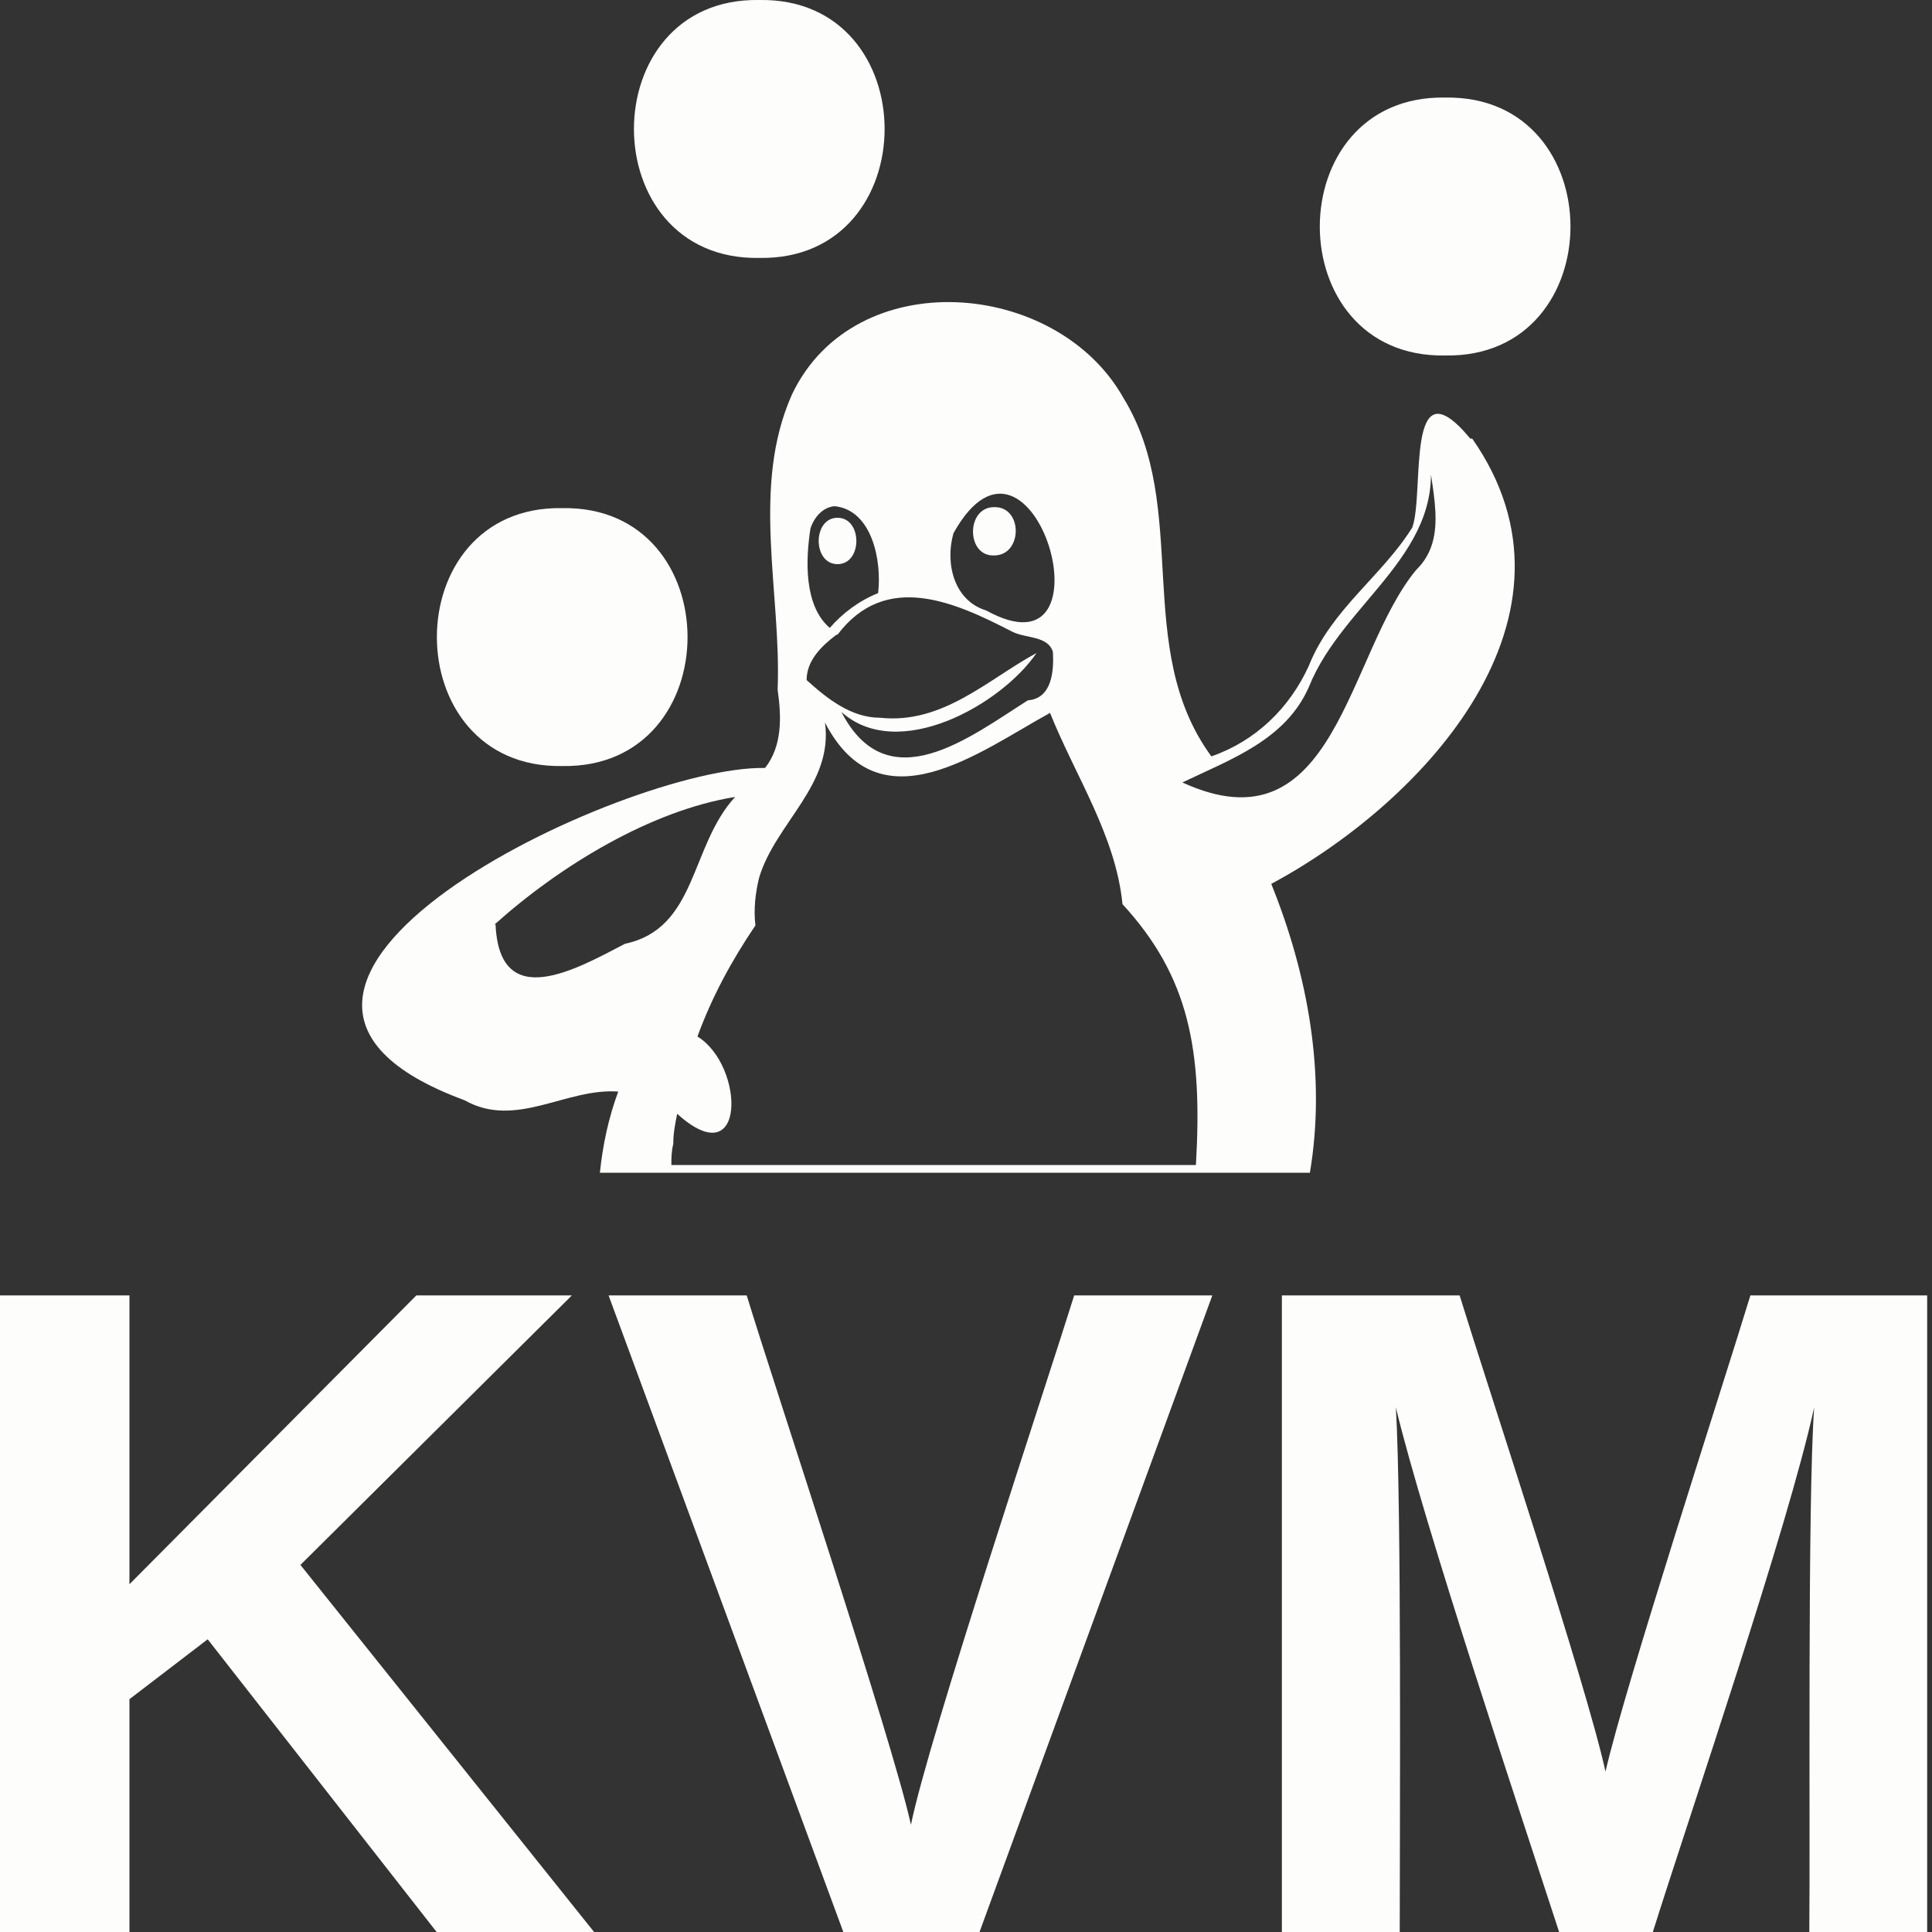 <?xml version="1.0" encoding="UTF-8"?>
<svg id="Calque_1" xmlns="http://www.w3.org/2000/svg" version="1.1" viewBox="0 0 200 200">
  <rect x="0" y="0" width="200" height="200" fill="#333333" stroke="none"/>
  <!-- Generator: Adobe Illustrator 29.1.0, SVG Export Plug-In . SVG Version: 2.1.0 Build 142)  -->
  <defs>
    <style>
      .st0 {
        fill: #fdfdfb;
      }
    </style>
  </defs>
  <path class="st0" d="M-.4,134.1v65.9h13.8v-24.1l8.1-6.2,23.7,30.3h16.3l-30.4-38,28.1-27.9h-16.1l-29.7,29.9v-29.9H-.4h0ZM63,134.1h0l24.3,65.9h14.1l24.1-65.9h-14.3c-2.9,9.3-15.1,45.9-16.9,54.8-1.9-8.7-14.2-45.6-17-54.8h-14.4,0ZM132.7,134.1h0v65.9h12.2c0-10.7.2-44.2-.4-54.3,2.9,12.1,12.9,42,16.9,54.3h9.7c3.9-12.4,14-41.9,16.7-54.3-.7,9.9-.4,43.9-.5,54.3h12.2v-65.9h-18.3c-2.8,9.2-13,40.5-15,49.3-1.9-8.8-12.3-40.2-15.1-49.3h-18.5,0Z"/>
  <g>
    <path class="st0" d="M149.6,10.1c-17.3-.3-17.3,27,0,26.7,17.3.3,17.3-27,0-26.7Z"/>
    <path class="st0" d="M78.6,26.7c17.3.3,17.3-27,0-26.7-17.3-.3-17.3,27,0,26.7Z"/>
    <path class="st0" d="M58.2,79.3c17.3.3,17.3-27,0-26.7-17.3-.3-17.3,27,0,26.7Z"/>
    <path class="st0" d="M152.2,45.4c-6.8-8.2-4.7,5.6-6,9.2-3.1,5-8.4,8.5-10.7,14.3h0c-2,4.4-5.5,7.8-10.1,9.4-8.2-11.2-2.1-25.7-9.1-37.1-6.9-12.3-27.8-14-34.3-.4-4.3,9.6-1.1,20.5-1.5,30.6h0c.4,2.8.5,5.8-1.3,8.1-14.5-.3-62.9,22.7-31.1,34.4h0c5.3,3,10.5-1.3,15.9-.9-1,2.7-1.6,5.5-1.9,8.4h6.5s0,0,0,0h56.2s0,0,0,0h10.8c1.7-10.1-.2-20.5-4-29.9,16-8.6,33.6-27.8,20.8-46.1ZM146.6,59c-7.2,8.7-8.3,29.3-24.2,22,5-2.4,10.7-4.4,13.1-9.9h0c3.6-9,14.7-14.1,12.3-25,.2,4.4,2.3,9.5-1.2,12.9ZM51.2,95.7c6.8-6.1,16.2-11.8,24.9-13.2-4.7,5.1-3.9,13.6-11.4,15.2h0c-5,2.6-13,7.2-13.4-2ZM83.9,54.7c.4-1.2,1.3-2.2,2.5-2.3h0c3.9.4,4.9,5.7,4.5,9-2,.8-3.7,2.1-5,3.6-2.7-2.3-2.5-7.1-2-10.3ZM98.7,55.2c8.2-14.7,17,15.5,3.4,8-3.3-1-4.3-4.8-3.4-8ZM86.7,65.7c5-6.6,12.1-3.4,18.1-.3,1.4.7,3.7.4,4.2,2.1.1,2-.1,4.8-2.6,5-6,3.8-14.5,10.5-19.3,1.2,5.9,5.3,16.6-.8,20.2-6.1-5,2.7-9.7,7.4-16.2,6.7-3,0-5.5-2-7.6-3.9,0-2,1.5-3.5,3.1-4.7ZM69.7,118.3c0-1,.2-2,.4-3,7.2,6.5,7-5,2.1-8,1.5-4.1,3.5-7.8,6-11.5-.2-1.7,0-3.4.4-5,1.7-5.6,7.7-9.6,6.8-16,5.7,11,16,3,23.3-1,2.6,6.5,6.8,12.7,7.5,19.8,6.9,7.5,8.3,15.1,7.6,27h-54.3c0-.7,0-1.4.2-2.2Z"/>
    <path class="st0" d="M102.9,57.5c3,0,3-5.1,0-5-2.9,0-2.9,5.1,0,5Z"/>
    <path class="st0" d="M86.7,58.4c2.6,0,2.6-4.8,0-4.8-2.6,0-2.6,4.8,0,4.8Z"/>
  </g>
</svg>